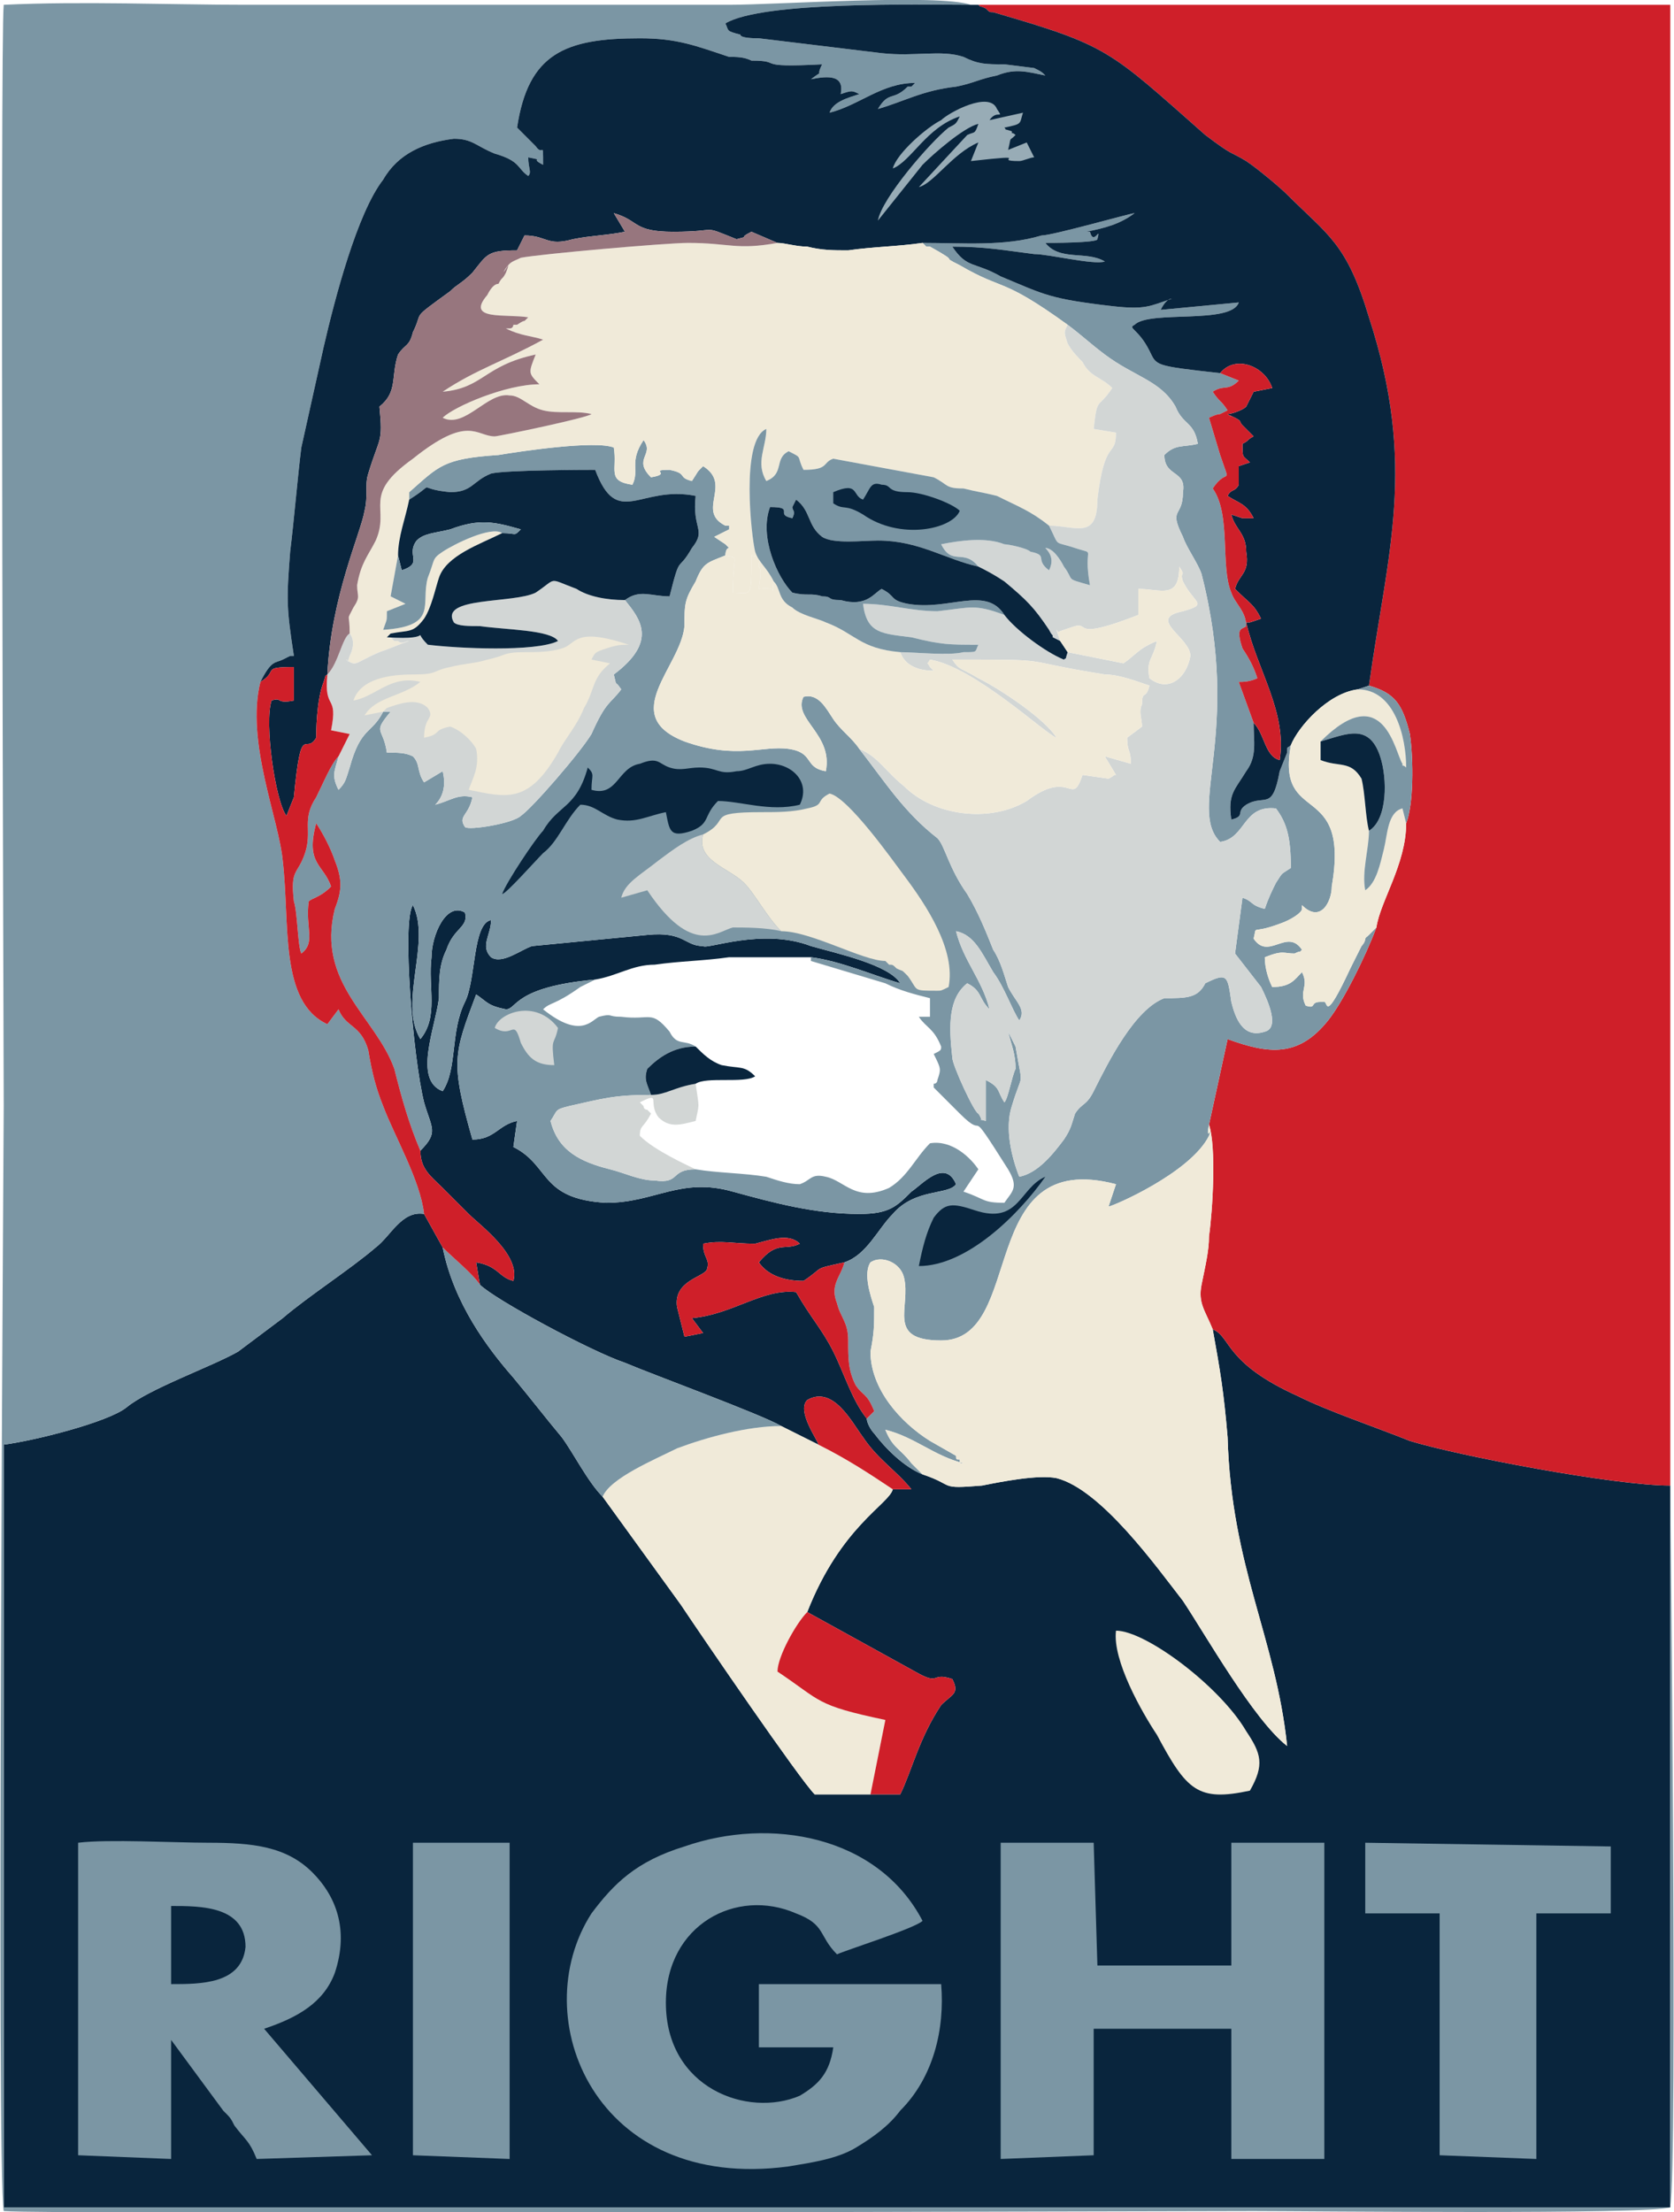 <?xml version="1.0" encoding="UTF-8"?>
<!DOCTYPE svg PUBLIC "-//W3C//DTD SVG 1.1//EN" "http://www.w3.org/Graphics/SVG/1.1/DTD/svg11.dtd">
<!-- Creator: CorelDRAW X8 -->
<svg xmlns="http://www.w3.org/2000/svg" xml:space="preserve" width="43.043mm" height="56.872mm" version="1.1" style="shape-rendering:geometricPrecision; text-rendering:geometricPrecision; image-rendering:optimizeQuality; fill-rule:evenodd; clip-rule:evenodd"
viewBox="0 0 450 594"
 xmlns:xlink="http://www.w3.org/1999/xlink">
 <defs>
  <style type="text/css">
   <![CDATA[
    .fil0 {fill:#09253D}
    .fil2 {fill:#7B96A4}
    .fil5 {fill:#97767E}
    .fil6 {fill:#98ACB6}
    .fil1 {fill:#CF1F29}
    .fil4 {fill:#D2D6D5}
    .fil3 {fill:#F0EAD9}
   ]]>
  </style>
 </defs>
 <g id="Camada_x0020_1">
  <path class="fil0" d="M113 309c0,5 3,7 6,10 3,3 5,5 7,7 3,3 14,11 12,18 -4,-1 -4,-4 -10,-5l1 6c4,4 30,18 39,21 7,3 37,14 42,17l10 5c0,-1 -6,-9 -3,-12 7,-4 12,6 15,10 4,6 9,9 13,14l-5 0c-1,4 -14,10 -23,33l29 16c7,4 4,0 10,2 2,4 0,4 -3,7 -6,9 -8,18 -11,24l-23 0c-4,-4 -30,-42 -36,-51l-21 -29c-4,-4 -8,-12 -11,-16 -5,-6 -8,-10 -13,-16 -7,-8 -16,-20 -19,-35l-5 -9c-6,-1 -9,6 -13,9 -7,6 -18,13 -25,19 -4,3 -8,6 -12,9 -7,4 -24,10 -30,15 -5,4 -25,9 -33,10l0 205 448 0 0 -137 0 -1 0 -56c-15,0 -57,-8 -70,-12 -10,-4 -22,-8 -30,-12 -20,-9 -18,-16 -23,-18 2,11 3,17 4,29 1,35 13,54 16,83 -9,-7 -22,-30 -28,-39 -7,-9 -22,-30 -34,-33 -5,-1 -15,1 -20,2 -12,1 -7,0 -16,-3 -5,-2 -10,-7 -13,-11 -1,-1 -2,-3 -2,-4 -4,-5 -6,-12 -9,-18 -3,-6 -6,-9 -10,-16 -9,-1 -17,6 -28,7l3 4 -5 1 -2 -8c-1,-7 7,-8 8,-10 1,-3 -1,-3 -1,-7 5,-1 8,0 14,0 4,-1 9,-3 12,0 -4,2 -6,-1 -11,5 2,3 6,5 12,5 6,-4 2,-3 11,-5 6,-2 9,-9 13,-13 6,-7 15,-5 17,-8 -3,-7 -9,0 -12,2 -4,4 -6,6 -14,6 -12,0 -23,-3 -34,-6 -14,-4 -21,3 -34,3 -18,-1 -15,-10 -25,-15l1 -7c-5,1 -6,5 -12,5 -6,-21 -5,-23 1,-39 3,2 3,3 8,4 3,0 2,-6 24,-8 6,-1 10,-4 16,-4 7,-1 13,-1 20,-2l22 0c8,1 17,5 24,7 -3,-5 -17,-8 -24,-10 -13,-5 -28,1 -29,0 -5,0 -5,-4 -15,-3l-31 3c-3,1 -8,5 -11,3 -3,-3 0,-6 0,-10 -5,1 -4,16 -7,22 -4,8 -2,18 -6,24 -8,-3 -2,-17 -1,-25 0,-5 0,-9 2,-13 2,-6 6,-6 5,-10 -5,-3 -9,6 -9,12 -1,8 2,16 -3,22 -6,-10 3,-26 -2,-36 -3,4 0,41 3,53 2,7 4,8 -1,13z"/>
  <path class="fil1" d="M368 184c7,2 9,5 11,13 1,7 1,19 -1,24 0,11 -7,21 -8,28 -3,8 -9,20 -13,25 -8,10 -16,9 -27,5l-5 23c2,6 1,23 0,30 0,4 -1,8 -2,13 -1,5 1,7 3,12 5,2 3,9 23,18 8,4 20,8 30,12 13,4 55,12 70,12l0 -398 -186 0c1,1 0,0 2,1 1,1 1,1 2,1 31,9 31,10 57,33 8,6 6,4 11,7 3,2 9,7 11,9 11,11 16,13 22,33 13,40 5,63 0,99z"/>
  <path class="fil2" d="M449 399l0 56 0 1 0 137 -448 0 0 -205c8,-1 28,-6 33,-10 6,-5 23,-11 30,-15 4,-3 8,-6 12,-9 7,-6 18,-13 25,-19 4,-3 7,-10 13,-9 -1,-9 -8,-21 -11,-29 -2,-5 -3,-9 -4,-15 -2,-7 -6,-6 -8,-11l-3 4c-13,-6 -10,-27 -12,-44 -1,-11 -10,-32 -6,-48 3,-6 4,-5 6,-6l2 -1c0,0 1,0 1,0 -2,-13 -2,-15 -1,-28 1,-8 2,-20 3,-28l6 -27c3,-13 9,-36 16,-45 4,-7 11,-10 19,-11 5,0 6,2 11,4 7,2 6,4 9,6 1,-1 0,-2 0,-5 5,1 0,0 4,2 0,-7 0,-2 -2,-5l-5 -5c0,0 0,0 0,0 3,-20 13,-24 33,-24 10,0 15,2 24,5 2,0 4,0 6,1 9,0 0,2 19,1 -2,4 1,1 -3,4 5,-1 9,-1 8,4 3,-1 3,-1 5,0 -3,1 -7,2 -8,5 8,-2 14,-8 23,-8l-1 1c0,0 0,0 -1,0 -4,4 -5,1 -8,6 7,-2 12,-5 21,-6 5,-1 6,-2 11,-3 5,-2 8,-1 13,0 -1,-1 -1,-1 -3,-2l-8 -1c-5,0 -7,0 -11,-2 -6,-2 -13,0 -22,-1l-33 -4c-1,0 -5,0 -5,-1 -4,-1 -3,-1 -4,-3 10,-6 52,-5 66,-5 -9,-3 -52,0 -65,0l-130 0c-20,0 -44,-1 -65,0 -1,9 0,288 0,296 0,9 -2,287 0,297 11,1 309,0 336,0 14,0 106,1 112,-1 2,-11 0,-193 0,-194z"/>
  <path class="fil2" d="M248 65l1 1c0,0 1,0 1,0 9,5 2,2 8,5 12,7 11,3 29,16 4,3 6,5 10,8 8,6 15,7 19,14 2,5 5,4 6,10 -4,1 -6,0 -9,3 0,6 6,4 5,10 0,7 -4,4 0,12 1,3 4,7 5,10 11,43 -4,63 5,72 7,-1 6,-10 15,-9 3,4 4,8 4,16 -3,2 -2,1 -4,4 -1,2 -2,4 -3,7 -4,-1 -3,-2 -6,-3l-2 15 7 9c2,4 5,11 1,12 -6,2 -8,-4 -9,-8 -1,-7 -1,-8 -7,-5 -2,4 -5,4 -11,4 -8,3 -15,17 -19,25 -2,4 -3,3 -5,6 -1,3 -1,4 -3,7 -3,4 -7,9 -12,10 -2,-5 -4,-13 -2,-19 3,-10 3,-4 1,-16l-2 -4c1,4 2,6 2,10 -1,2 -2,8 -3,9 -2,-3 -1,-4 -5,-6l0 11c-3,-1 0,1 -2,-2 -1,0 -7,-13 -7,-15 -1,-9 -1,-16 4,-20 4,2 3,4 6,7 -2,-8 -7,-13 -9,-21 5,1 7,6 10,11 3,4 5,10 7,13 2,-3 -1,-5 -3,-9 -1,-3 -2,-7 -4,-10 -2,-5 -4,-10 -7,-15 -5,-7 -6,-13 -8,-15 -9,-7 -14,-15 -21,-24 -2,-3 -5,-5 -7,-8 -2,-3 -4,-7 -8,-6 -3,6 8,10 6,20 -6,-1 -3,-5 -10,-6 -7,-1 -14,3 -28,-2 -18,-7 -1,-20 0,-31 0,-6 0,-7 3,-12 2,-5 3,-5 8,-7 0,0 0,-2 1,-2 0,0 -1,-1 -1,-1l-3 -2 4 -2c0,-1 0,-1 0,-1 0,0 -1,0 -1,0 -8,-4 2,-11 -6,-16 -2,2 -1,1 -3,4 -4,-1 -1,-2 -6,-3 -6,0 1,1 -5,2 -5,-5 1,-6 -2,-10 -4,6 -1,8 -3,12 -7,-1 -4,-4 -5,-10 -5,-2 -25,1 -31,2 -15,1 -16,3 -24,10 0,0 0,2 0,2 8,-5 1,-3 11,-2 6,0 6,-3 11,-5 4,-1 27,-1 28,-1 6,16 12,4 27,7 -1,9 3,9 -1,14 -4,7 -3,1 -6,13 -5,0 -8,-2 -12,1 4,5 9,11 -3,20 1,4 0,1 2,4 -3,4 -4,3 -8,12 -3,5 -16,20 -19,22 -2,2 -14,4 -15,3 -2,-3 1,-3 2,-8 -4,-1 -6,1 -10,2 2,-2 3,-5 2,-9l-5 3c-2,-3 -1,-5 -3,-7 -2,-1 -4,-1 -7,-1 -1,-7 -4,-5 1,-11l-2 0c-3,6 -6,4 -9,15 -1,3 -1,4 -3,6 -2,-4 -1,-5 0,-9 -2,2 -4,7 -6,11 -4,6 -1,9 -3,15 -2,6 -4,4 -3,13 1,3 1,12 2,14 4,-3 1,-7 2,-14 1,-1 3,-1 6,-4 -2,-6 -7,-6 -4,-17 2,3 4,7 5,10 2,5 2,8 0,13 -5,20 11,29 16,43 2,8 4,15 7,22 5,-5 3,-6 1,-13 -3,-12 -6,-49 -3,-53 5,10 -4,26 2,36 5,-6 2,-14 3,-22 0,-6 4,-15 9,-12 1,4 -3,4 -5,10 -2,4 -2,8 -2,13 -1,8 -7,22 1,25 4,-6 2,-16 6,-24 3,-6 2,-21 7,-22 0,4 -3,7 0,10 3,2 8,-2 11,-3l31 -3c10,-1 10,3 15,3 1,1 16,-5 29,0 7,2 21,5 24,10 -7,-2 -16,-6 -24,-7l0 1 10 3 10 3c4,2 8,3 12,4l0 5 -3 0c0,0 0,0 0,0 2,3 4,3 6,8 0,1 0,1 -2,2 2,4 2,4 1,7 0,0 0,1 -1,1l0 1c2,2 5,5 7,7 8,8 1,-4 13,15 3,5 1,6 -1,9 -6,0 -5,-1 -11,-3l4 -6c-2,-3 -7,-8 -13,-7 -4,4 -6,9 -11,12 -9,4 -12,-2 -17,-3 -4,-1 -4,1 -7,2 -3,0 -6,-1 -9,-2 -6,-1 -13,-1 -19,-2 -7,0 -4,4 -11,3 -4,0 -8,-2 -12,-3 -8,-2 -14,-5 -16,-13 2,-3 1,-3 5,-4 9,-2 12,-3 22,-3 -1,-3 -2,-4 -1,-7 3,-3 7,-6 13,-6 -3,-2 -5,0 -7,-4 -5,-6 -5,-3 -13,-4 -4,0 -2,-1 -6,0 -2,1 -5,6 -15,-2 2,-2 3,-1 10,-6l4 -2c-22,2 -21,8 -24,8 -5,-1 -5,-2 -8,-4 -6,16 -7,18 -1,39 6,0 7,-4 12,-5l-1 7c10,5 7,14 25,15 13,0 20,-7 34,-3 11,3 22,6 34,6 8,0 10,-2 14,-6 3,-2 9,-9 12,-2 -2,3 -11,1 -17,8 -4,4 -7,11 -13,13 -1,4 -4,6 -2,11 1,4 3,5 3,10 0,5 0,8 2,12 2,3 3,2 5,7l-2 2c0,1 1,3 2,4 3,4 8,9 13,11l-3 -3c-3,-4 -5,-4 -7,-9 8,2 13,7 21,9 -1,0 -1,0 -1,-1 0,0 0,0 0,0 -1,0 -1,0 -1,-1 0,0 0,0 0,0l-7 -4c-8,-5 -16,-14 -16,-24 1,-5 1,-7 1,-12 -1,-3 -3,-9 -1,-12 3,-2 8,0 9,4 2,8 -5,17 10,17 23,0 9,-52 47,-42l-2 6c1,0 22,-9 27,-19 1,-3 -1,2 0,-3l5 -23c11,4 19,5 27,-5 4,-5 10,-17 13,-25l-2 2c-2,2 1,-2 -1,1 0,1 -1,2 -1,2 -1,2 -2,4 -3,6 -7,15 -6,9 -7,9 -1,0 0,0 -1,0 -3,0 -1,2 -4,1 -2,-4 1,-5 -1,-9 -2,2 -3,4 -8,4 -1,-2 -2,-5 -2,-8 5,-2 5,-1 8,-1 2,-1 1,0 2,-1 -4,-6 -9,3 -13,-3 1,-4 -1,-1 7,-4 3,-1 6,-3 6,-4 0,-1 0,-1 0,-1 5,5 8,-1 8,-5 5,-29 -15,-16 -11,-38 -1,1 -1,0 -1,2l-2 5c-2,11 -4,6 -9,9 -3,2 0,3 -4,4 -1,-7 1,-8 4,-13 3,-4 2,-8 2,-13l-4 -11c1,0 3,0 5,-1 -1,-3 -2,-5 -4,-8 -2,-6 0,-5 1,-6 0,-4 -3,-6 -4,-9 -3,-7 0,-21 -5,-28 4,-6 5,0 2,-9l-3 -10c0,0 2,-1 3,-1l2 -1c-2,-3 -2,-2 -4,-5 3,-2 4,0 7,-3l-5 -2c-18,-2 -17,-2 -19,-6 -3,-6 -6,-6 -4,-7 4,-4 26,0 28,-6l-21 2c1,-2 2,-3 3,-3 -6,2 -7,3 -16,2 -17,-2 -18,-3 -30,-8 -7,-4 -9,-2 -13,-8 9,0 14,1 22,2 4,0 16,3 19,2 -5,-3 -12,0 -16,-5 1,0 14,0 14,-1 1,-4 -1,2 -2,-2 0,0 0,0 -1,0 5,-1 9,-2 13,-5 -1,0 -22,6 -25,6 -10,3 -21,2 -32,2z"/>
  <path class="fil0" d="M81 120c-1,8 -2,20 -3,28 -1,13 -1,15 1,28 0,0 -1,0 -1,0l-2 1c-2,1 -3,0 -6,6 5,-3 0,-4 9,-4l0 9c-5,1 -3,-1 -6,0 -2,6 1,27 4,31l2 -5c2,-21 3,-11 6,-16 0,-1 0,-10 2,-15 1,-3 0,-1 1,-2l0 0c1,-21 9,-38 10,-44 1,-4 0,-7 1,-10 3,-10 4,-8 3,-18 5,-4 3,-8 5,-14 2,-3 3,-2 4,-6 3,-6 -1,-3 10,-11 2,-2 3,-2 6,-5 4,-5 4,-6 12,-6l2 -4c6,0 6,3 13,1 5,-1 9,-1 14,-2l-3 -5c7,2 5,5 16,5 13,0 7,-2 17,2 4,-1 0,0 4,-2l7 3c2,0 5,1 8,1 4,1 7,1 11,1 7,-1 13,-1 20,-2 11,0 22,1 32,-2 3,0 24,-6 25,-6 -4,3 -8,4 -13,5 1,0 1,0 1,0 1,4 3,-2 2,2 0,1 -13,1 -14,1 4,5 11,2 16,5 -3,1 -15,-2 -19,-2 -8,-1 -13,-2 -22,-2 4,6 6,4 13,8 12,5 13,6 30,8 9,1 10,0 16,-2 -1,0 -2,1 -3,3l21 -2c-2,6 -24,2 -28,6 -2,1 1,1 4,7 2,4 1,4 19,6 4,-5 12,-2 14,4l-5 1 -2 4c-1,1 -4,2 -5,2 3,2 -2,-1 2,1 2,1 1,1 2,2l3 3c-2,1 -1,1 -3,2 0,4 0,3 2,5l-3 1c0,1 0,4 0,5 -1,2 -2,1 -3,3 3,2 5,2 7,6l-3 0c0,0 -3,-1 -3,-1 1,4 4,5 4,10 1,6 -2,6 -3,10 4,4 5,4 7,8l-3 1c0,0 -1,0 -1,0 3,13 11,24 9,37 -4,-1 -4,-7 -7,-10 0,5 1,9 -2,13 -3,5 -5,6 -4,13 4,-1 1,-2 4,-4 5,-3 7,2 9,-9l2 -5c0,-2 0,-1 1,-2 2,-5 10,-14 18,-15l3 -1c5,-36 13,-59 0,-99 -6,-20 -11,-22 -22,-33 -2,-2 -8,-7 -11,-9 -5,-3 -3,-1 -11,-7 -26,-23 -26,-24 -57,-33 -1,0 -1,0 -2,-1 -2,-1 -1,0 -2,-1l-2 0c-14,0 -56,-1 -66,5 1,2 0,2 4,3 0,1 4,1 5,1l33 4c9,1 16,-1 22,1 4,2 6,2 11,2l8 1c2,1 2,1 3,2 -5,-1 -8,-2 -13,0 -5,1 -6,2 -11,3 -9,1 -14,4 -21,6 3,-5 4,-2 8,-6 1,0 1,0 1,0l1 -1c-9,0 -15,6 -23,8 1,-3 5,-4 8,-5 -2,-1 -2,-1 -5,0 1,-5 -3,-5 -8,-4 4,-3 1,0 3,-4 -19,1 -10,-1 -19,-1 -2,-1 -4,-1 -6,-1 -9,-3 -14,-5 -24,-5 -20,0 -30,4 -33,24 0,0 0,0 0,0l5 5c2,3 2,-2 2,5 -4,-2 1,-1 -4,-2 0,3 1,4 0,5 -3,-2 -2,-4 -9,-6 -5,-2 -6,-4 -11,-4 -8,1 -15,4 -19,11 -7,9 -13,32 -16,45l-6 27z"/>
  <path class="fil3" d="M94 170c0,0 2,2 0,6 -1,3 0,1 -1,1 3,2 2,1 9,-2 3,-1 5,-2 8,-3 -1,0 -2,1 -3,0 0,0 -1,0 -1,0l-1 -1c-1,0 -1,0 -1,0l1 -1c5,-1 6,0 9,-4 2,-3 3,-8 4,-11 2,-6 11,-9 17,-12 -3,-2 -13,3 -16,5 -3,2 -2,2 -4,7 -2,7 3,13 -12,14 1,-3 1,-2 1,-5l5 -2 -4 -2 2 -11c0,-5 2,-10 3,-15 0,0 0,-2 0,-2 8,-7 9,-9 24,-10 6,-1 26,-4 31,-2 1,6 -2,9 5,10 2,-4 -1,-6 3,-12 3,4 -3,5 2,10 6,-1 -1,-2 5,-2 5,1 2,2 6,3 2,-3 1,-2 3,-4 8,5 -2,12 6,16 0,0 1,0 1,0 0,0 0,0 0,1l-4 2 3 2c0,0 1,1 1,1 -1,0 -1,2 -1,2 4,1 2,-1 2,10 5,0 5,2 5,-10 4,1 2,0 2,3 1,1 0,5 0,6 6,-1 3,3 4,-2 -2,-4 -4,-5 -5,-8 -1,-4 -4,-30 3,-33 0,5 -3,9 0,14 5,-2 2,-6 6,-8 4,2 2,1 4,5 7,0 5,-2 8,-3l27 5c4,2 3,3 8,3 4,1 5,1 9,2 6,3 9,4 14,8 7,0 13,4 13,-7 2,-17 5,-11 5,-18l-6 -1c1,-9 1,-5 5,-11 -3,-3 -6,-3 -8,-7 -1,-1 -3,-3 -4,-5 -1,-3 -1,-3 0,-5 -18,-13 -17,-9 -29,-16 -6,-3 1,0 -8,-5 0,0 -1,0 -1,0l-1 -1c-7,1 -13,1 -20,2 -4,0 -7,0 -11,-1 -3,0 -6,-1 -8,-1 -11,2 -13,0 -24,0 -6,0 -40,3 -45,4 -2,1 -3,1 -4,3 -2,3 2,-4 0,1 -1,2 -1,1 -2,3 -1,0 -2,1 -3,3 -6,7 5,5 11,6 -2,2 0,0 -3,2 -1,0 -1,0 -1,0 0,0 0,1 -1,1 0,0 0,0 0,0 0,0 -1,0 -1,0 4,2 7,2 10,3 -11,6 -18,8 -27,14 11,-1 11,-7 25,-10 -2,5 -2,5 1,8 -9,0 -23,6 -26,9 6,3 12,-7 18,-6 3,0 5,3 9,4 4,1 9,0 13,1 -1,1 -25,6 -26,6 -5,0 -7,-6 -22,6 -14,10 -6,13 -10,22 -2,4 -4,6 -5,12 0,3 1,3 -1,6 -2,4 -1,1 -1,7z"/>
  <path class="fil4" d="M282 141c3,6 1,4 7,6 6,2 2,-1 4,10 -7,-2 -4,-1 -7,-5 -1,-2 -3,-5 -5,-5 2,2 2,4 1,6 -4,-3 0,-4 -5,-5 -1,-1 -6,-2 -7,-2 -5,-2 -12,-1 -17,0 3,6 6,1 10,6 2,1 4,2 7,4 6,5 8,7 12,13 1,2 1,1 1,2l2 1 -1 -3c1,1 -1,1 2,0l3 -1c4,-1 -1,4 17,-3l0 -7c6,0 11,3 11,-6 2,3 0,1 1,4 3,6 7,6 0,8 -10,2 2,7 2,12 -1,6 -6,10 -11,6 -1,-5 1,-5 2,-10 -5,2 -6,4 -9,6l-15 -3c-1,3 0,1 -1,2 -5,-2 -13,-8 -16,-12 -8,-3 -9,-2 -18,-1 -7,0 -13,-2 -20,-2 1,8 5,8 13,9 8,2 10,2 18,2 -1,2 0,2 -4,2 -4,1 -13,0 -17,0 1,3 4,5 9,5 -1,-1 0,0 -1,-1 -1,-2 -1,0 0,-2 12,2 31,20 34,21 -3,-5 -15,-13 -21,-16 -5,-3 -5,-2 -7,-5 29,0 16,0 41,4 4,0 9,2 12,3 -1,4 -2,1 -2,5 -1,2 0,4 0,6l-4 3c0,4 1,3 1,7l-7 -2 3 5c-1,0 0,0 -2,1l-7 -1c-3,9 -3,-2 -15,7 -10,6 -25,4 -33,-4 -5,-4 -7,-8 -12,-10 7,9 12,17 21,24 2,2 3,8 8,15 3,5 5,10 7,15 2,3 3,7 4,10 2,4 5,6 3,9 -2,-3 -4,-9 -7,-13 -3,-5 -5,-10 -10,-11 2,8 7,13 9,21 -3,-3 -2,-5 -6,-7 -5,4 -5,11 -4,20 0,2 6,15 7,15 2,3 -1,1 2,2l0 -11c4,2 3,3 5,6 1,-1 2,-7 3,-9 0,-4 -1,-6 -2,-10l2 4c2,12 2,6 -1,16 -2,6 0,14 2,19 5,-1 9,-6 12,-10 2,-3 2,-4 3,-7 2,-3 3,-2 5,-6 4,-8 11,-22 19,-25 6,0 9,0 11,-4 6,-3 6,-2 7,5 1,4 3,10 9,8 4,-1 1,-8 -1,-12l-7 -9 2 -15c3,1 2,2 6,3 1,-3 2,-5 3,-7 2,-3 1,-2 4,-4 0,-8 -1,-12 -4,-16 -9,-1 -8,8 -15,9 -9,-9 6,-29 -5,-72 -1,-3 -4,-7 -5,-10 -4,-8 0,-5 0,-12 1,-6 -5,-4 -5,-10 3,-3 5,-2 9,-3 -1,-6 -4,-5 -6,-10 -4,-7 -11,-8 -19,-14 -4,-3 -6,-5 -10,-8 -1,2 -1,2 0,5 1,2 3,4 4,5 2,4 5,4 8,7 -4,6 -4,2 -5,11l6 1c0,7 -3,1 -5,18 0,11 -6,7 -13,7z"/>
  <path class="fil3" d="M248 396c9,3 4,4 16,3 5,-1 15,-3 20,-2 12,3 27,24 34,33 6,9 19,32 28,39 -3,-29 -15,-48 -16,-83 -1,-12 -2,-18 -4,-29 -2,-5 -4,-7 -3,-12 1,-5 2,-9 2,-13 1,-7 2,-24 0,-30 -1,5 1,0 0,3 -5,10 -26,19 -27,19l2 -6c-38,-10 -24,42 -47,42 -15,0 -8,-9 -10,-17 -1,-4 -6,-6 -9,-4 -2,3 0,9 1,12 0,5 0,7 -1,12 0,10 8,19 16,24l7 4c0,0 0,0 0,0 0,1 0,1 1,1 0,0 0,0 0,0 0,1 0,1 1,1 -8,-2 -13,-7 -21,-9 2,5 4,5 7,9l3 3z"/>
  <path class="fil2" d="M253 533l-49 0 0 17 20 0c-1,7 -4,10 -9,13 -14,6 -36,-2 -36,-25 0,-21 19,-31 35,-24 8,3 6,6 11,11 2,-1 21,-7 23,-9 -12,-23 -41,-28 -64,-20 -13,4 -19,10 -25,18 -18,28 1,75 53,68 6,-1 13,-2 18,-5 5,-3 9,-6 12,-10 9,-9 12,-22 11,-34z"/>
  <path class="fil2" d="M21 579l25 1 0 -32 14 19c2,2 2,2 3,4 3,4 4,4 6,9l31 -1 -29 -34c9,-3 16,-7 19,-15 4,-12 0,-21 -6,-27 -7,-7 -16,-8 -28,-8 -9,0 -27,-1 -35,0l0 84z"/>
  <polygon class="fil2" points="269,580 294,579 294,545 331,545 331,580 356,580 356,495 331,495 331,528 295,528 294,495 269,495 "/>
  <path class="fil3" d="M231 201c5,2 7,6 12,10 8,8 23,10 33,4 12,-9 12,2 15,-7l7 1c2,-1 1,-1 2,-1l-3 -5 7 2c0,-4 -1,-3 -1,-7l4 -3c0,-2 -1,-4 0,-6 0,-4 1,-1 2,-5 -3,-1 -8,-3 -12,-3 -25,-4 -12,-4 -41,-4 2,3 2,2 7,5 6,3 18,11 21,16 -3,-1 -22,-19 -34,-21 -1,2 -1,0 0,2 1,1 0,0 1,1 -5,0 -8,-2 -9,-5 -11,-1 -12,-5 -20,-8 -2,-1 -7,-2 -9,-4 -4,-2 -3,-5 -5,-7 -1,5 2,1 -4,2 0,-1 1,-5 0,-6 0,-3 2,-2 -2,-3 0,12 0,10 -5,10 0,-11 2,-9 -2,-10 -5,2 -6,2 -8,7 -3,5 -3,6 -3,12 -1,11 -18,24 0,31 14,5 21,1 28,2 7,1 4,5 10,6 2,-10 -9,-14 -6,-20 4,-1 6,3 8,6 2,3 5,5 7,8z"/>
  <path class="fil3" d="M162 402l21 29c6,9 32,47 36,51l15 0 4 -20c-19,-4 -17,-5 -29,-13 0,-4 5,-13 8,-16 9,-23 22,-29 23,-33 -6,-4 -12,-8 -20,-12l-10 -5c-9,0 -20,3 -28,6 -6,3 -18,8 -20,13z"/>
  <path class="fil4" d="M104 171c0,0 0,0 1,0l1 1c0,0 1,0 1,0 1,1 2,0 3,0 -3,1 -5,2 -8,3 -7,3 -6,4 -9,2 1,0 0,2 1,-1 2,-4 0,-6 0,-6 -2,1 -3,8 -6,11l0 0c-1,10 3,5 1,15l5 1 -3 6c-1,4 -2,5 0,9 2,-2 2,-3 3,-6 3,-11 6,-9 9,-15l2 0c-5,6 -2,4 -1,11 3,0 5,0 7,1 2,2 1,4 3,7l5 -3c1,4 0,7 -2,9 4,-1 6,-3 10,-2 -1,5 -4,5 -2,8 1,1 13,-1 15,-3 3,-2 16,-17 19,-22 4,-9 5,-8 8,-12 -2,-3 -1,0 -2,-4 12,-9 7,-15 3,-20 -5,0 -10,-1 -13,-3 -8,-3 -5,-3 -11,1 -6,3 -26,1 -22,8 1,1 4,1 7,1 7,1 19,1 21,4 -6,3 -27,2 -35,1 -5,-5 3,-1 -11,-2z"/>
  <polygon class="fil2" points="367,514 387,514 387,579 413,580 413,514 433,514 433,496 367,495 "/>
  <path class="fil0" d="M110 134c-1,5 -3,10 -3,15l1 4c6,-2 1,-4 4,-8 2,-2 5,-2 9,-3 8,-3 12,-2 19,0 -2,2 -1,1 -5,1 -6,3 -15,6 -17,12 -1,3 -2,8 -4,11 -3,4 -4,3 -9,4l-1 1c14,1 6,-3 11,2 8,1 29,2 35,-1 -2,-3 -14,-3 -21,-4 -3,0 -6,0 -7,-1 -4,-7 16,-5 22,-8 6,-4 3,-4 11,-1 3,2 8,3 13,3 4,-3 7,-1 12,-1 3,-12 2,-6 6,-13 4,-5 0,-5 1,-14 -15,-3 -21,9 -27,-7 -1,0 -24,0 -28,1 -5,2 -5,5 -11,5 -10,-1 -3,-3 -11,2z"/>
  <polygon class="fil2" points="111,579 137,580 137,495 111,495 "/>
  <path class="fil5" d="M88 181c3,-3 4,-10 6,-11 0,-6 -1,-3 1,-7 2,-3 1,-3 1,-6 1,-6 3,-8 5,-12 4,-9 -4,-12 10,-22 15,-12 17,-6 22,-6 1,0 25,-5 26,-6 -4,-1 -9,0 -13,-1 -4,-1 -6,-4 -9,-4 -6,-1 -12,9 -18,6 3,-3 17,-9 26,-9 -3,-3 -3,-3 -1,-8 -14,3 -14,9 -25,10 9,-6 16,-8 27,-14 -3,-1 -6,-1 -10,-3 0,0 1,0 1,0 0,0 0,0 0,0 1,0 1,-1 1,-1 0,0 0,0 1,0 3,-2 1,0 3,-2 -6,-1 -17,1 -11,-6 1,-2 2,-3 3,-3 1,-2 1,-1 2,-3 2,-5 -2,2 0,-1 1,-2 2,-2 4,-3 5,-1 39,-4 45,-4 11,0 13,2 24,0l-7 -3c-4,2 0,1 -4,2 -10,-4 -4,-2 -17,-2 -11,0 -9,-3 -16,-5l3 5c-5,1 -9,1 -14,2 -7,2 -7,-1 -13,-1l-2 4c-8,0 -8,1 -12,6 -3,3 -4,3 -6,5 -11,8 -7,5 -10,11 -1,4 -2,3 -4,6 -2,6 0,10 -5,14 1,10 0,8 -3,18 -1,3 0,6 -1,10 -1,6 -9,23 -10,44z"/>
  <path class="fil2" d="M208 156c2,2 1,5 5,7 2,2 7,3 9,4 8,3 9,7 20,8 4,0 13,1 17,0 4,0 3,0 4,-2 -8,0 -10,0 -18,-2 -8,-1 -12,-1 -13,-9 7,0 13,2 20,2 9,-1 10,-2 18,1 -5,-8 -15,-1 -26,-3 -5,-1 -3,-2 -7,-4 -2,1 -4,5 -11,3 -4,0 -2,-1 -5,-1 -3,-1 -4,0 -8,-1 -4,-4 -9,-15 -6,-23 7,0 1,2 6,3 1,-2 0,-2 0,-3l1 -2c0,0 0,0 0,0 4,3 3,7 7,10 3,2 11,1 15,1 11,0 18,5 27,7 -4,-5 -7,0 -10,-6 5,-1 12,-2 17,0 1,0 6,1 7,2 5,1 1,2 5,5 1,-2 1,-4 -1,-6 2,0 4,3 5,5 3,4 0,3 7,5 -2,-11 2,-8 -4,-10 -6,-2 -4,0 -7,-6 -5,-4 -8,-5 -14,-8 -4,-1 -5,-1 -9,-2 -5,0 -4,-1 -8,-3l-27 -5c-3,1 -1,3 -8,3 -2,-4 0,-3 -4,-5 -4,2 -1,6 -6,8 -3,-5 0,-9 0,-14 -7,3 -4,29 -3,33 1,3 3,4 5,8z"/>
  <path class="fil2" d="M162 402c2,-5 14,-10 20,-13 8,-3 19,-6 28,-6 -5,-3 -35,-14 -42,-17 -9,-3 -35,-17 -39,-21 -2,-3 -7,-7 -10,-10 3,15 12,27 19,35 5,6 8,10 13,16 3,4 7,12 11,16z"/>
  <path class="fil3" d="M189 224c-2,7 7,9 11,13 3,3 6,9 10,13 8,0 22,8 28,8l1 1c1,0 1,0 2,1 2,1 1,0 3,2 3,4 1,4 8,4 1,0 1,0 3,-1 2,-10 -6,-22 -12,-30 -3,-4 -15,-21 -20,-22 -4,2 -1,3 -6,4 -4,1 -8,1 -12,1 -16,0 -8,2 -16,6z"/>
  <path class="fil1" d="M70 183c-4,16 5,37 6,48 2,17 -1,38 12,44l3 -4c2,5 6,4 8,11 1,6 2,10 4,15 3,8 10,20 11,29l5 9c3,3 8,7 10,10l-1 -6c6,1 6,4 10,5 2,-7 -9,-15 -12,-18 -2,-2 -4,-4 -7,-7 -3,-3 -6,-5 -6,-10 -3,-7 -5,-14 -7,-22 -5,-14 -21,-23 -16,-43 2,-5 2,-8 0,-13 -1,-3 -3,-7 -5,-10 -3,11 2,11 4,17 -3,3 -5,3 -6,4 -1,7 2,11 -2,14 -1,-2 -1,-11 -2,-14 -1,-9 1,-7 3,-13 2,-6 -1,-9 3,-15 2,-4 4,-9 6,-11l3 -6 -5 -1c2,-10 -2,-5 -1,-15 -1,1 0,-1 -1,2 -2,5 -2,14 -2,15 -3,5 -4,-5 -6,16l-2 5c-3,-4 -6,-25 -4,-31 3,-1 1,1 6,0l0 -9c-9,0 -4,1 -9,4z"/>
  <path class="fil3" d="M347 200c-4,22 16,9 11,38 0,4 -3,10 -8,5 0,0 0,0 0,1 0,1 -3,3 -6,4 -8,3 -6,0 -7,4 4,6 9,-3 13,3 -1,1 0,0 -2,1 -3,0 -3,-1 -8,1 0,3 1,6 2,8 5,0 6,-2 8,-4 2,4 -1,5 1,9 3,1 1,-1 4,-1 1,0 0,0 1,0 1,0 0,6 7,-9 1,-2 2,-4 3,-6 0,0 1,-1 1,-2 2,-3 -1,1 1,-1l2 -2c1,-7 8,-17 8,-28l-1 -4c-4,1 -4,7 -5,11 -1,4 -2,9 -5,11 -1,-5 1,-11 1,-16 -1,-4 -1,-10 -2,-14 -3,-5 -6,-3 -11,-5l0 -5c17,-17 20,3 22,6 0,1 0,0 1,1 0,-8 -3,-21 -13,-21 -8,1 -16,10 -18,15z"/>
  <path class="fil3" d="M103 191l1 -1c3,-1 8,-3 11,0 2,3 -1,2 -1,8 5,-1 2,-2 7,-3 3,1 6,4 7,6 1,5 -1,8 -2,11 10,2 16,4 24,-10 2,-4 5,-7 7,-12 3,-5 2,-8 7,-12l-5 -1c1,-2 1,-2 4,-3 3,-1 4,-1 6,-1 -15,-5 -14,0 -18,1 -3,1 -7,1 -10,1 -6,0 -5,1 -10,2 -3,1 -6,1 -10,2 -5,1 -3,2 -10,2 -6,0 -14,1 -16,7 6,-1 10,-7 18,-5 -5,4 -12,4 -15,9l5 -1z"/>
  <path class="fil0" d="M270 165c3,4 11,10 16,12 1,-1 0,1 1,-2l-2 -3 -2 -1c0,-1 0,0 -1,-2 -4,-6 -6,-8 -12,-13 -3,-2 -5,-3 -7,-4 -9,-2 -16,-7 -27,-7 -4,0 -12,1 -15,-1 -4,-3 -3,-7 -7,-10 0,0 0,0 0,0l-1 2c0,1 1,1 0,3 -5,-1 1,-3 -6,-3 -3,8 2,19 6,23 4,1 5,0 8,1 3,0 1,1 5,1 7,2 9,-2 11,-3 4,2 2,3 7,4 11,2 21,-5 26,3z"/>
  <path class="fil1" d="M219 482l23 0c3,-6 5,-15 11,-24 3,-3 5,-3 3,-7 -6,-2 -3,2 -10,-2l-29 -16c-3,3 -8,12 -8,16 12,8 10,9 29,13l-4 20 -15 0z"/>
  <path class="fil3" d="M336 481c4,-7 3,-10 -1,-16 -7,-12 -27,-27 -35,-27 -1,8 7,22 11,28 8,15 11,18 25,15z"/>
  <path class="fil0" d="M159 212c0,-4 1,-4 -1,-6 -3,11 -8,10 -12,17 -2,2 -10,14 -11,17 1,0 9,-9 11,-11 4,-3 6,-9 10,-13 4,0 6,3 10,4 5,1 8,-1 13,-2 1,5 1,7 7,5 5,-2 3,-4 7,-8 6,0 14,3 22,1 3,-6 -2,-11 -8,-11 -4,0 -6,2 -9,2 -5,1 -5,-1 -10,-1 -3,0 -5,1 -8,0 -3,-1 -3,-3 -8,-1 -6,1 -6,9 -13,7z"/>
  <path class="fil1" d="M233 381l2 -2c-2,-5 -3,-4 -5,-7 -2,-4 -2,-7 -2,-12 0,-5 -2,-6 -3,-10 -2,-5 1,-7 2,-11 -9,2 -5,1 -11,5 -6,0 -10,-2 -12,-5 5,-6 7,-3 11,-5 -3,-3 -8,-1 -12,0 -6,0 -9,-1 -14,0 0,4 2,4 1,7 -1,2 -9,3 -8,10l2 8 5 -1 -3 -4c11,-1 19,-8 28,-7 4,7 7,10 10,16 3,6 5,13 9,18z"/>
  <path class="fil4" d="M175 294c-10,0 -13,1 -22,3 -4,1 -3,1 -5,4 2,8 8,11 16,13 4,1 8,3 12,3 7,1 4,-3 11,-3 -2,-1 -11,-5 -15,-9 0,-3 1,-2 3,-6l-1 -1c0,0 -1,0 -1,-1l-1 -1c6,-3 2,0 5,4 3,3 6,2 10,1 1,-5 1,-3 0,-10 -6,1 -8,3 -12,3z"/>
  <path class="fil4" d="M210 250c-4,-4 -7,-10 -10,-13 -4,-4 -13,-6 -11,-13 -4,1 -8,4 -12,7 -5,4 -9,6 -10,10l7 -2c12,18 19,11 23,10 3,0 9,0 13,1z"/>
  <path class="fil1" d="M328 100l5 2c-3,3 -4,1 -7,3 2,3 2,2 4,5l-2 1c-1,0 -3,1 -3,1l3 10c3,9 2,3 -2,9 5,7 2,21 5,28 1,3 4,5 4,9 -1,1 -3,0 -1,6 2,3 3,5 4,8 -2,1 -4,1 -5,1l4 11c3,3 3,9 7,10 2,-13 -6,-24 -9,-37 0,0 1,0 1,0l3 -1c-2,-4 -3,-4 -7,-8 1,-4 4,-4 3,-10 0,-5 -3,-6 -4,-10 0,0 3,1 3,1l3 0c-2,-4 -4,-4 -7,-6 1,-2 2,-1 3,-3 0,-1 0,-4 0,-5l3 -1c-2,-2 -2,-1 -2,-5 2,-1 1,-1 3,-2l-3 -3c-1,-1 0,-1 -2,-2 -4,-2 1,1 -2,-1 1,0 4,-1 5,-2l2 -4 5 -1c-2,-6 -10,-9 -14,-4z"/>
  <path class="fil3" d="M285 172l2 3 15 3c3,-2 4,-4 9,-6 -1,5 -3,5 -2,10 5,4 10,0 11,-6 0,-5 -12,-10 -2,-12 7,-2 3,-2 0,-8 -1,-3 1,-1 -1,-4 0,9 -5,6 -11,6l0 7c-18,7 -13,2 -17,3l-3 1c-3,1 -1,1 -2,0l1 3z"/>
  <path class="fil0" d="M46 533c8,0 19,0 20,-10 0,-11 -12,-11 -20,-11l0 21z"/>
  <path class="fil6" d="M240 45c5,-2 9,-11 18,-14 -1,2 -1,2 -3,3 -5,4 -18,19 -19,25l12 -15c3,-3 11,-10 15,-11 -1,3 -1,2 -3,3l-13 14c4,-1 9,-9 16,-12l-2 5c18,-2 5,0 13,0 1,0 3,-1 4,-1l-2 -4 -5 2c1,-4 0,-2 2,-4 -1,-1 -1,0 -1,-1 -3,-1 -1,0 -2,-1 5,-1 4,-1 5,-4l-9 2c2,-3 4,0 2,-3 -2,-5 -13,1 -15,3 -4,2 -12,9 -13,13z"/>
  <path class="fil2" d="M355 199c7,-2 13,-5 16,4 2,6 2,17 -3,20 0,5 -2,11 -1,16 3,-2 4,-7 5,-11 1,-4 1,-10 5,-11l1 4c2,-5 2,-17 1,-24 -2,-8 -4,-11 -11,-13l-3 1c10,0 13,13 13,21 -1,-1 -1,0 -1,-1 -2,-3 -5,-23 -22,-6z"/>
  <path class="fil2" d="M107 149l-2 11 4 2 -5 2c0,3 0,2 -1,5 15,-1 10,-7 12,-14 2,-5 1,-5 4,-7 3,-2 13,-7 16,-5 4,0 3,1 5,-1 -7,-2 -11,-3 -19,0 -4,1 -7,1 -9,3 -3,4 2,6 -4,8l-1 -4z"/>
  <path class="fil0" d="M232 134c-3,-1 -1,-5 -8,-2l0 3c3,2 3,0 8,3 10,7 24,4 26,-1 -2,-2 -10,-5 -14,-5 -6,0 -4,-2 -7,-2 -3,-1 -3,1 -5,4z"/>
  <path class="fil1" d="M220 388c8,4 14,8 20,12l5 0c-4,-5 -9,-8 -13,-14 -3,-4 -8,-14 -15,-10 -3,3 3,11 3,12z"/>
  <path class="fil0" d="M247 340c13,0 27,-14 34,-24 -7,3 -7,13 -19,9 -6,-2 -8,-2 -11,2 -2,4 -3,8 -4,13z"/>
  <path class="fil0" d="M355 199l0 5c5,2 8,0 11,5 1,4 1,10 2,14 5,-3 5,-14 3,-20 -3,-9 -9,-6 -16,-4z"/>
  <path class="fil0" d="M175 294c4,0 6,-2 12,-3 3,-2 13,0 16,-2 -3,-3 -4,-2 -9,-3 -3,-1 -5,-3 -7,-5 -6,0 -10,3 -13,6 -1,3 0,4 1,7z"/>
  <path class="fil4" d="M133 276c5,3 5,-3 7,4 2,4 4,6 9,6 -1,-8 0,-5 1,-10 -6,-8 -16,-4 -17,0z"/>
 </g>
</svg>
